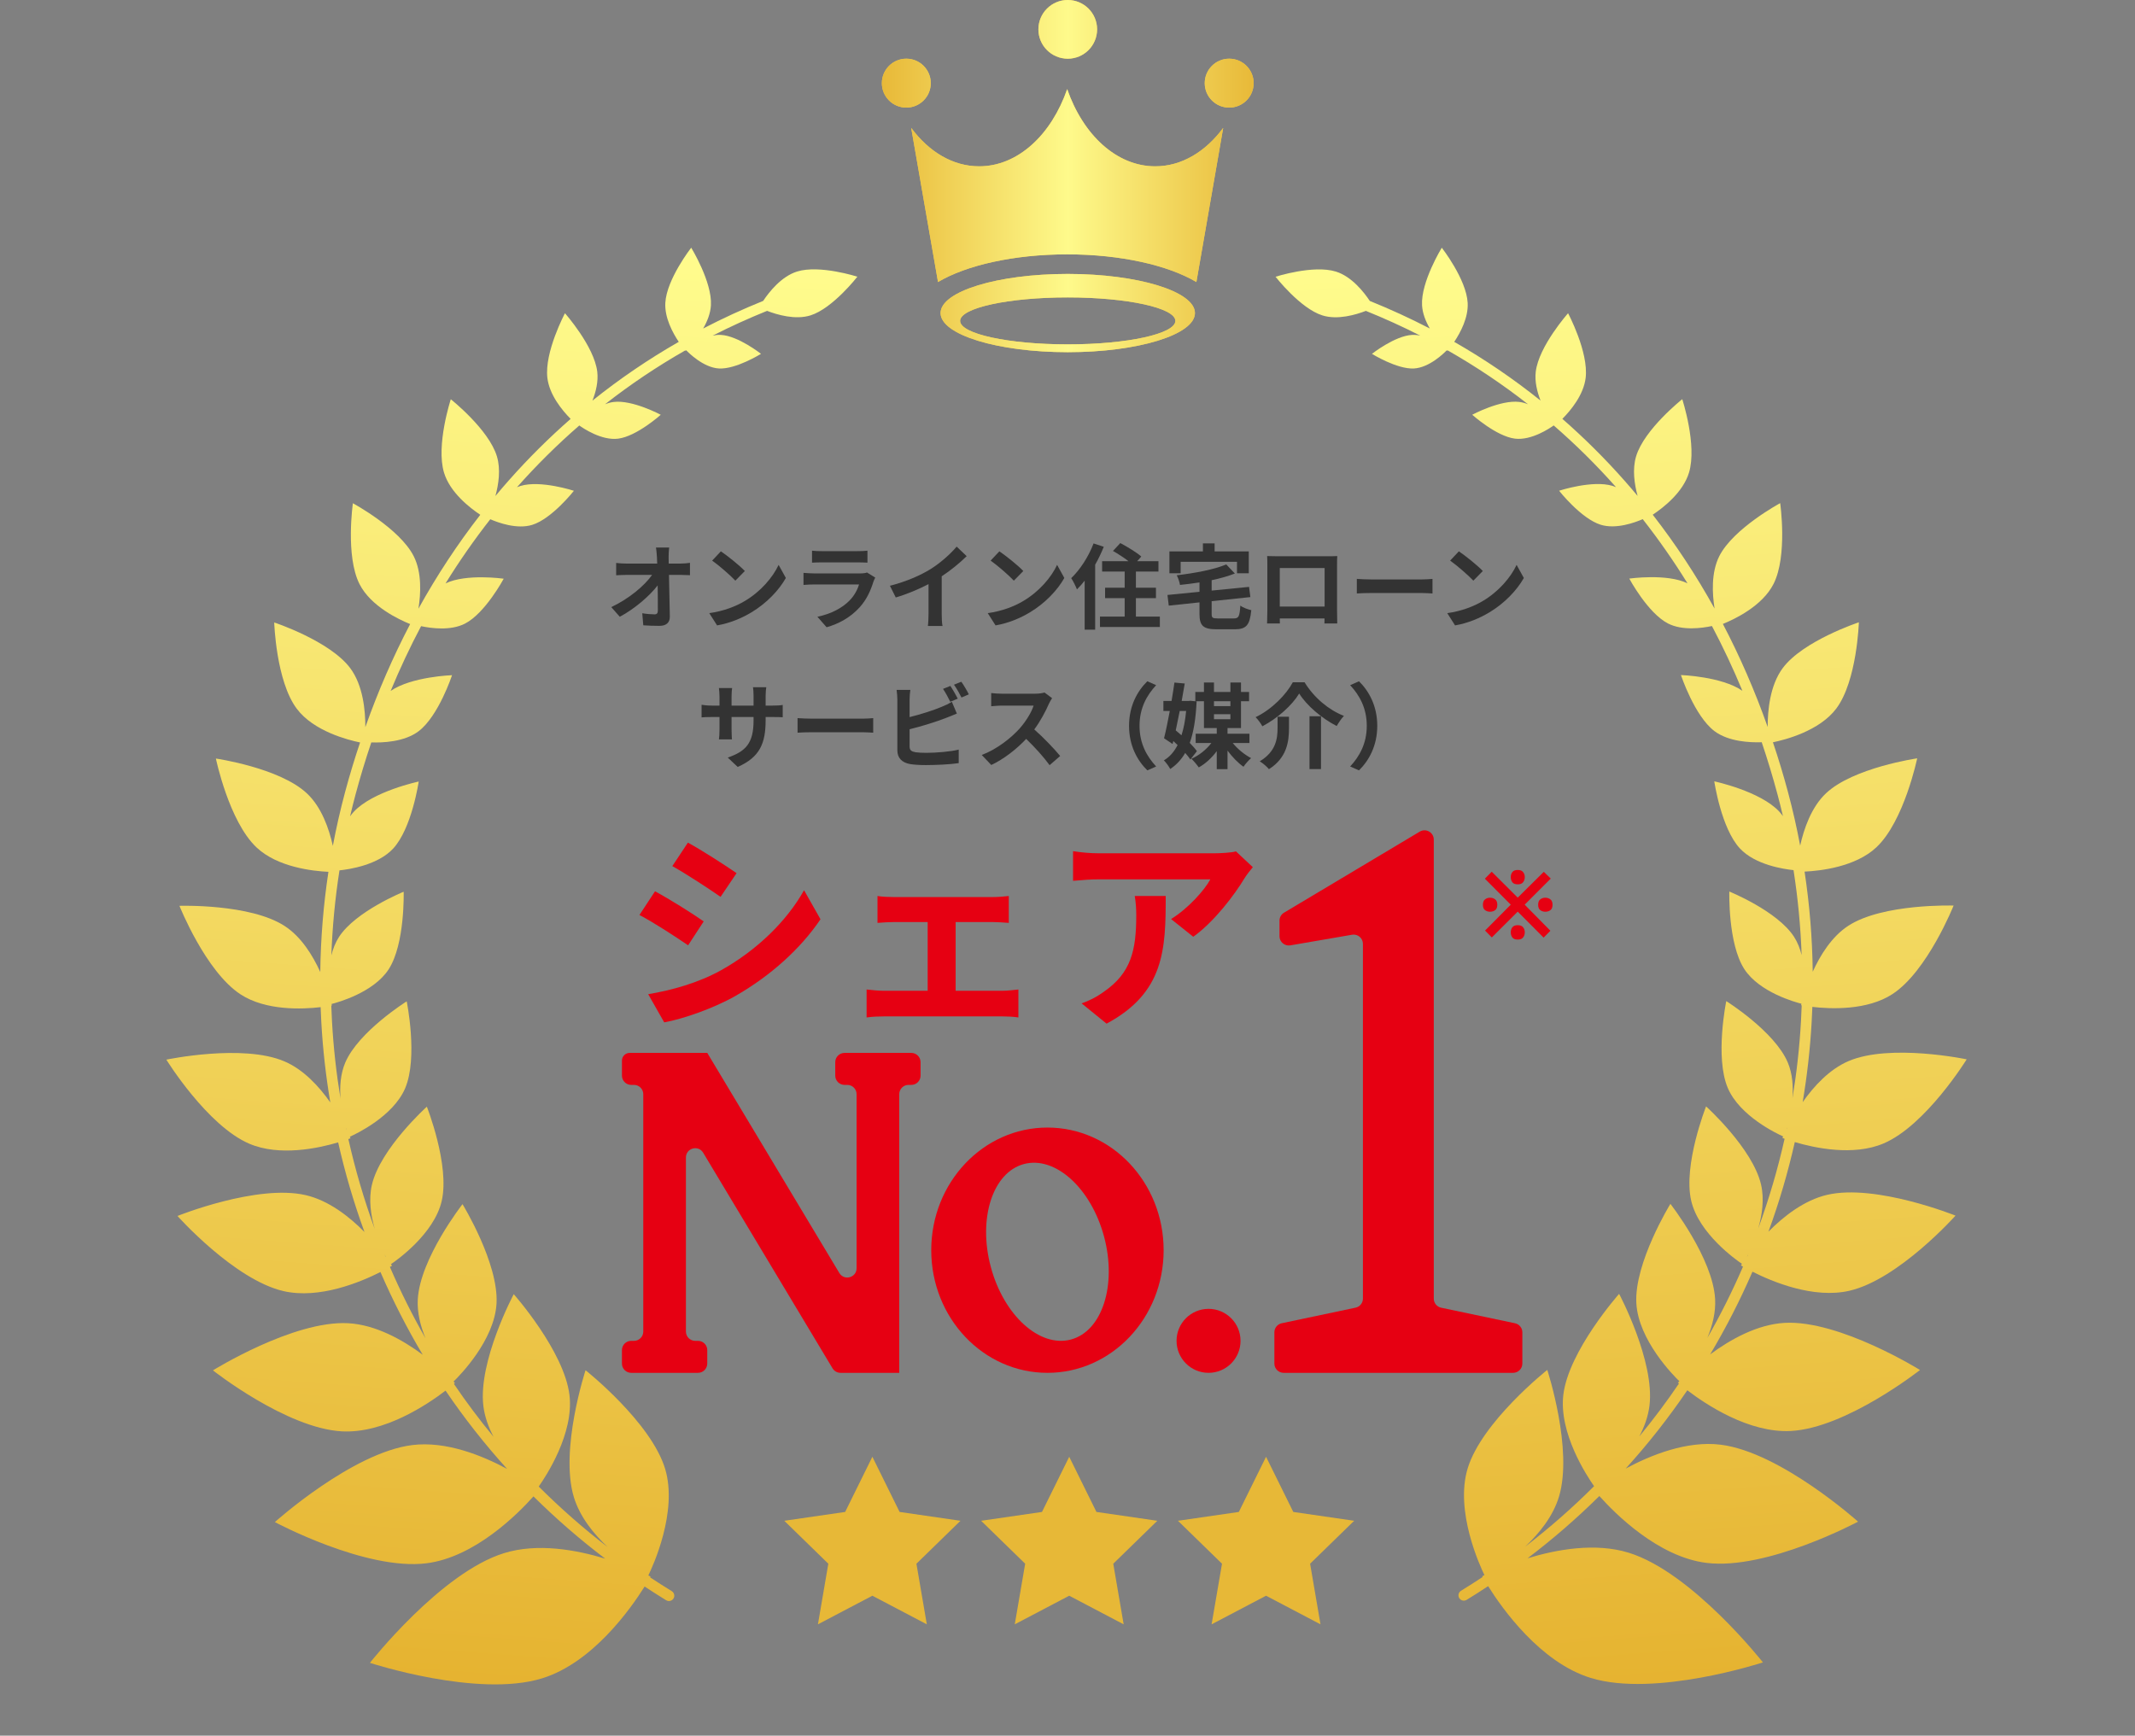 <svg width="230" height="187" viewBox="0 0 230 187" fill="none" xmlns="http://www.w3.org/2000/svg"><rect x="0" y="0" width="230" height="187" fill="#808080" stroke="none"/><path d="M72.089 58.99H70.669C70.709 59.25 70.739 59.57 70.769 60C70.779 60.22 70.789 60.46 70.799 60.72H67.489C67.149 60.72 66.669 60.69 66.379 60.65V61.98C66.729 61.96 67.159 61.94 67.519 61.94H70.249C69.449 63.08 67.799 64.49 65.849 65.41L66.769 66.45C68.349 65.61 69.969 64.22 70.849 63.07C70.869 64.1 70.869 65.1 70.869 65.77C70.869 66.06 70.769 66.19 70.519 66.19C70.179 66.19 69.639 66.15 69.189 66.07L69.299 67.37C69.869 67.41 70.429 67.43 71.039 67.43C71.799 67.43 72.169 67.06 72.159 66.42C72.139 65.07 72.099 63.4 72.069 61.94H73.359C73.629 61.94 74.009 61.96 74.329 61.97V60.64C74.089 60.68 73.619 60.72 73.289 60.72H72.039C72.039 60.46 72.029 60.22 72.029 60C72.029 59.69 72.049 59.3 72.089 58.99Z" fill="#333333"/><path d="M77.659 59.4L76.719 60.4C77.449 60.91 78.699 62 79.219 62.56L80.239 61.52C79.659 60.91 78.359 59.87 77.659 59.4ZM76.409 66.06L77.249 67.38C78.659 67.14 79.949 66.58 80.959 65.97C82.569 65 83.899 63.62 84.659 62.27L83.879 60.86C83.249 62.21 81.949 63.74 80.239 64.75C79.269 65.33 77.969 65.84 76.409 66.06Z" fill="#333333"/><path d="M87.479 59.33V60.62C87.769 60.6 88.199 60.59 88.519 60.59H92.349C92.709 60.59 93.179 60.6 93.449 60.62V59.33C93.169 59.37 92.679 59.38 92.369 59.38H88.519C88.179 59.38 87.759 59.37 87.479 59.33ZM94.289 62.23L93.399 61.68C93.259 61.74 92.989 61.78 92.669 61.78H87.719C87.409 61.78 86.979 61.75 86.559 61.72V63.02C86.979 62.98 87.479 62.97 87.719 62.97H92.549C92.369 63.53 92.059 64.15 91.519 64.7C90.759 65.48 89.559 66.14 88.059 66.45L89.049 67.58C90.329 67.22 91.609 66.54 92.619 65.42C93.369 64.59 93.799 63.62 94.099 62.65C94.139 62.54 94.219 62.36 94.289 62.23Z" fill="#333333"/><path d="M95.869 63.11L96.499 64.37C97.729 64.01 98.999 63.47 100.029 62.93V66.13C100.029 66.57 99.999 67.2 99.959 67.44H101.539C101.469 67.19 101.449 66.57 101.449 66.13V62.09C102.419 61.45 103.379 60.67 104.139 59.92L103.059 58.89C102.409 59.68 101.269 60.68 100.239 61.32C99.129 62 97.659 62.65 95.869 63.11Z" fill="#333333"/><path d="M107.659 59.4L106.719 60.4C107.449 60.91 108.699 62 109.219 62.56L110.239 61.52C109.659 60.91 108.359 59.87 107.659 59.4ZM106.409 66.06L107.249 67.38C108.659 67.14 109.949 66.58 110.959 65.97C112.569 65 113.899 63.62 114.659 62.27L113.879 60.86C113.249 62.21 111.949 63.74 110.239 64.75C109.269 65.33 107.969 65.84 106.409 66.06Z" fill="#333333"/><path d="M117.809 58.55C117.269 59.97 116.349 61.39 115.399 62.29C115.599 62.57 115.909 63.22 116.019 63.5C116.299 63.22 116.579 62.91 116.849 62.56V67.84H117.979V60.84C118.339 60.21 118.649 59.55 118.909 58.91L117.809 58.55ZM122.369 66.43V64.44H124.529V63.32H122.369V61.58H124.799V60.46H122.509L122.949 59.96C122.449 59.52 121.429 58.9 120.689 58.51L119.899 59.36C120.429 59.66 121.079 60.08 121.569 60.46H118.729V61.58H121.159V63.32H119.049V64.44H121.159V66.43H118.499V67.55H124.949V66.43H122.369Z" fill="#333333"/><path d="M127.189 60.53H133.259V61.76H134.529V59.41H130.849V58.54H129.589V59.41H125.979V61.76H127.189V60.53ZM131.209 66.63C130.619 66.63 130.529 66.57 130.529 66.12V64.77L134.699 64.33L134.559 63.23L130.529 63.63V62.51C131.439 62.32 132.299 62.08 133.029 61.79L132.099 60.81C130.819 61.36 128.719 61.75 126.769 61.98C126.909 62.25 127.079 62.72 127.119 63.02C127.799 62.95 128.509 62.86 129.219 62.75V63.76L125.769 64.1L125.909 65.25L129.219 64.9V66.14C129.219 67.42 129.619 67.8 131.079 67.8H133.009C134.269 67.8 134.639 67.35 134.799 65.74C134.439 65.66 133.889 65.46 133.619 65.25C133.539 66.42 133.449 66.63 132.909 66.63H131.209Z" fill="#333333"/><path d="M136.509 59.91C136.529 60.19 136.529 60.6 136.529 60.88V65.77C136.529 66.25 136.499 67.12 136.499 67.17H137.879C137.879 67.14 137.879 66.91 137.869 66.63H142.689C142.689 66.92 142.679 67.15 142.679 67.17H144.059C144.059 67.13 144.039 66.17 144.039 65.78V60.88C144.039 60.58 144.039 60.21 144.059 59.91C143.699 59.93 143.319 59.93 143.069 59.93H137.569C137.299 59.93 136.919 59.92 136.509 59.91ZM137.869 61.2H142.699V65.35H137.869V61.2Z" fill="#333333"/><path d="M146.169 62.37V63.94C146.539 63.91 147.209 63.89 147.779 63.89H153.149C153.569 63.89 154.079 63.93 154.319 63.94V62.37C154.059 62.39 153.619 62.43 153.149 62.43H147.779C147.259 62.43 146.529 62.4 146.169 62.37Z" fill="#333333"/><path d="M157.161 59.4L156.221 60.4C156.951 60.91 158.201 62 158.721 62.56L159.741 61.52C159.161 60.91 157.861 59.87 157.161 59.4ZM155.911 66.06L156.751 67.38C158.161 67.14 159.451 66.58 160.461 65.97C162.071 65 163.401 63.62 164.161 62.27L163.381 60.86C162.751 62.21 161.451 63.74 159.741 64.75C158.771 65.33 157.471 65.84 155.911 66.06Z" fill="#333333"/><path d="M82.48 77.58V77.25H83.22C83.75 77.25 84.1 77.26 84.32 77.28V75.95C84.05 76 83.75 76.02 83.22 76.02H82.48V74.97C82.48 74.57 82.52 74.24 82.55 74.04H81.12C81.15 74.24 81.18 74.57 81.18 74.97V76.02H78.81V75.03C78.81 74.64 78.84 74.32 78.87 74.13H77.45C77.48 74.43 77.51 74.74 77.51 75.03V76.02H76.66C76.16 76.02 75.75 75.96 75.58 75.93V77.29C75.8 77.27 76.16 77.25 76.66 77.25H77.51V78.61C77.51 79.06 77.48 79.46 77.45 79.66H78.85C78.84 79.46 78.81 79.05 78.81 78.61V77.25H81.18V77.63C81.18 80.09 80.33 80.95 78.4 81.62L79.47 82.63C81.88 81.57 82.48 80.06 82.48 77.58Z" fill="#333333"/><path d="M85.92 77.37V78.94C86.29 78.91 86.96 78.89 87.53 78.89H92.9C93.32 78.89 93.83 78.93 94.07 78.94V77.37C93.81 77.39 93.37 77.43 92.9 77.43H87.53C87.01 77.43 86.28 77.4 85.92 77.37Z" fill="#333333"/><path d="M102.38 73.9L101.59 74.22C101.86 74.61 102.17 75.2 102.37 75.61L103.18 75.27C102.99 74.9 102.63 74.27 102.38 73.9ZM103.56 73.45L102.77 73.77C103.05 74.15 103.37 74.73 103.58 75.15L104.37 74.81C104.2 74.46 103.83 73.82 103.56 73.45ZM98.07 74.33H96.59C96.64 74.63 96.67 75.15 96.67 75.37V80.82C96.67 81.68 97.17 82.16 98.04 82.32C98.47 82.39 99.07 82.43 99.72 82.43C100.82 82.43 102.34 82.36 103.28 82.22V80.76C102.46 80.98 100.84 81.11 99.8 81.11C99.35 81.11 98.94 81.09 98.64 81.05C98.19 80.96 97.99 80.85 97.99 80.42V78.57C99.29 78.25 100.9 77.75 101.91 77.35C102.24 77.23 102.69 77.04 103.08 76.88L102.54 75.61C102.15 75.85 101.81 76.01 101.45 76.15C100.56 76.53 99.17 76.97 97.99 77.26V75.37C97.99 75.09 98.02 74.63 98.07 74.33Z" fill="#333333"/><path d="M113.34 75.22L112.52 74.61C112.32 74.68 111.92 74.74 111.49 74.74H107.96C107.66 74.74 107.05 74.71 106.78 74.67V76.09C106.99 76.08 107.54 76.02 107.96 76.02H111.35C111.13 76.73 110.52 77.72 109.86 78.47C108.92 79.52 107.37 80.74 105.76 81.34L106.79 82.42C108.16 81.77 109.49 80.73 110.55 79.61C111.49 80.52 112.42 81.54 113.07 82.44L114.21 81.45C113.62 80.73 112.41 79.45 111.42 78.59C112.09 77.69 112.65 76.62 112.99 75.84C113.08 75.64 113.26 75.33 113.34 75.22Z" fill="#333333"/><path d="M121.63 78.2C121.63 80.34 122.52 81.94 123.6 83L124.55 82.58C123.55 81.5 122.76 80.12 122.76 78.2C122.76 76.28 123.55 74.9 124.55 73.82L123.6 73.4C122.52 74.46 121.63 76.06 121.63 78.2Z" fill="#333333"/><path d="M127.78 76.6C127.69 77.59 127.52 78.47 127.28 79.22C127.07 79.04 126.86 78.86 126.66 78.69C126.8 78.03 126.95 77.32 127.09 76.6H127.78ZM128.94 80.93C128.76 80.67 128.48 80.36 128.17 80.04C128.59 78.88 128.82 77.42 128.91 75.57L128.23 75.5L128.04 75.52H127.3C127.42 74.87 127.53 74.23 127.63 73.64L126.52 73.54C126.43 74.15 126.33 74.83 126.21 75.52H125.33V76.6H126.02C125.81 77.7 125.6 78.76 125.4 79.54L126.32 80.16L126.4 79.84C126.55 79.98 126.71 80.12 126.86 80.27C126.48 81.01 125.99 81.57 125.38 81.92C125.61 82.14 125.91 82.56 126.07 82.85C126.73 82.41 127.26 81.84 127.68 81.12C127.9 81.37 128.1 81.62 128.24 81.83L128.94 80.93ZM130.78 76.95H132.55V77.49H130.78V76.95ZM132.55 75.55V76.08H130.78V75.55H132.55ZM134.6 80.05V79.05H132.24V78.44H133.69V75.55H134.56V74.55H133.69V73.53H132.55V74.55H130.78V73.53H129.7V74.55H128.77V75.55H129.7V78.44H131.08V79.05H128.81V80.05H130.5C129.96 80.76 129.16 81.4 128.35 81.75C128.59 81.98 128.96 82.41 129.14 82.68C129.86 82.29 130.54 81.65 131.08 80.93V82.87H132.24V80.87C132.75 81.56 133.37 82.2 133.96 82.61C134.15 82.32 134.52 81.9 134.78 81.68C134.09 81.32 133.32 80.7 132.8 80.05H134.6Z" fill="#333333"/><path d="M139.96 74.72C140.77 76.02 142.41 77.41 144 78.22C144.22 77.85 144.48 77.44 144.78 77.13C143.16 76.5 141.57 75.19 140.54 73.51H139.27C138.57 74.82 137.02 76.43 135.26 77.27C135.52 77.51 135.84 77.96 135.99 78.25C137.66 77.37 139.19 75.99 139.96 74.72ZM141.07 77.17V82.86H142.31V77.17H141.07ZM137.63 77.22V78.43C137.63 79.57 137.46 80.98 135.71 82.02C136.02 82.21 136.5 82.61 136.7 82.87C138.65 81.64 138.86 79.87 138.86 78.46V77.22H137.63Z" fill="#333333"/><path d="M148.37 78.2C148.37 76.06 147.48 74.46 146.4 73.4L145.45 73.82C146.45 74.9 147.24 76.28 147.24 78.2C147.24 80.12 146.45 81.5 145.45 82.58L146.4 83C147.48 81.94 148.37 80.34 148.37 78.2Z" fill="#333333"/><path d="M74.107 90.784L72.428 93.314C73.946 94.165 76.338 95.729 77.626 96.626L79.351 94.073C78.155 93.245 75.625 91.612 74.107 90.784ZM69.829 107.114L71.554 110.15C73.601 109.782 76.89 108.632 79.236 107.298C83.008 105.136 86.251 102.215 88.39 99.041L86.619 95.913C84.779 99.202 81.582 102.353 77.672 104.538C75.165 105.918 72.405 106.677 69.829 107.114ZM70.565 96.028L68.886 98.581C70.427 99.386 72.819 100.95 74.13 101.847L75.809 99.271C74.636 98.443 72.106 96.856 70.565 96.028Z" fill="#E60012"/><path d="M94.531 96.534V99.432C95.037 99.386 95.865 99.34 96.348 99.34H99.936V106.746H95.244C94.669 106.746 93.956 106.677 93.358 106.608V109.621C93.979 109.529 94.692 109.506 95.244 109.506H107.963C108.354 109.506 109.205 109.529 109.711 109.621V106.608C109.228 106.654 108.584 106.746 107.963 106.746H102.949V99.34H106.882C107.411 99.34 108.101 99.386 108.676 99.432V96.534C108.124 96.603 107.434 96.649 106.882 96.649H96.348C95.842 96.649 95.037 96.626 94.531 96.534Z" fill="#E60012"/><path d="M134.965 93.429L133.148 91.727C132.711 91.865 131.446 91.934 130.802 91.934H118.405C117.439 91.934 116.473 91.842 115.599 91.704V94.901C116.68 94.809 117.439 94.74 118.405 94.74H130.388C129.79 95.867 127.996 97.891 126.156 99.018L128.548 100.927C130.802 99.317 132.987 96.419 134.068 94.625C134.275 94.28 134.712 93.728 134.965 93.429ZM125.581 96.534H122.246C122.361 97.27 122.407 97.891 122.407 98.604C122.407 102.376 121.855 104.814 118.934 106.838C118.083 107.459 117.255 107.85 116.519 108.103L119.21 110.288C125.466 106.93 125.581 102.238 125.581 96.534Z" fill="#E60012"/><path d="M163.502 95.279C163.229 95.279 163.035 95.203 162.922 95.049C162.809 94.896 162.752 94.713 162.752 94.499C162.752 94.286 162.809 94.106 162.922 93.96C163.035 93.806 163.229 93.73 163.502 93.73C163.775 93.73 163.969 93.806 164.082 93.96C164.202 94.106 164.262 94.286 164.262 94.499C164.262 94.713 164.202 94.896 164.082 95.049C163.969 95.203 163.775 95.279 163.502 95.279ZM160.712 100.999L159.982 100.259L162.752 97.469L159.962 94.669L160.702 93.919L163.502 96.71L166.312 93.93L167.062 94.659L164.252 97.469L167.022 100.279L166.292 101.019L163.502 98.219L160.712 100.999ZM160.522 98.23C160.315 98.23 160.135 98.173 159.982 98.059C159.829 97.946 159.752 97.753 159.752 97.48C159.752 97.206 159.829 97.013 159.982 96.9C160.135 96.779 160.315 96.719 160.522 96.719C160.735 96.719 160.919 96.779 161.072 96.9C161.225 97.013 161.302 97.206 161.302 97.48C161.302 97.753 161.225 97.946 161.072 98.059C160.919 98.173 160.735 98.23 160.522 98.23ZM166.472 98.23C166.265 98.23 166.085 98.173 165.932 98.059C165.779 97.946 165.702 97.753 165.702 97.48C165.702 97.206 165.779 97.013 165.932 96.9C166.085 96.779 166.265 96.719 166.472 96.719C166.685 96.719 166.869 96.779 167.022 96.9C167.175 97.013 167.252 97.206 167.252 97.48C167.252 97.753 167.175 97.946 167.022 98.059C166.869 98.173 166.685 98.23 166.472 98.23ZM163.502 101.229C163.229 101.229 163.035 101.153 162.922 100.999C162.809 100.846 162.752 100.663 162.752 100.449C162.752 100.236 162.809 100.056 162.922 99.909C163.035 99.756 163.229 99.68 163.502 99.68C163.775 99.68 163.969 99.756 164.082 99.909C164.202 100.056 164.262 100.236 164.262 100.449C164.262 100.663 164.202 100.846 164.082 100.999C163.969 101.153 163.775 101.229 163.502 101.229Z" fill="#E60012"/><path fill-rule="evenodd" clip-rule="evenodd" d="M69.299 113.439C69.299 113.439 69.299 113.439 69.299 113.439H76.192C76.192 113.439 76.192 113.439 76.192 113.439V113.439C76.192 113.439 76.192 113.439 76.193 113.439V113.439C76.193 113.439 76.193 113.439 76.193 113.439V113.439C76.193 113.439 76.193 113.439 76.193 113.439L90.42 137.152C90.942 138.022 92.278 137.652 92.278 136.638V117.886C92.278 117.334 91.83 116.886 91.278 116.886H90.98C90.428 116.886 89.98 116.438 89.98 115.886V114.439C89.98 113.887 90.428 113.439 90.98 113.439H98.172C98.724 113.439 99.172 113.887 99.172 114.439V115.886C99.172 116.438 98.724 116.886 98.172 116.886H97.874C97.322 116.886 96.874 117.334 96.874 117.886V147.908C96.874 147.908 96.874 147.908 96.874 147.908L96.874 147.908C96.874 147.908 96.874 147.909 96.874 147.909V147.909H92.278L90.546 147.909C90.195 147.909 89.87 147.724 89.689 147.423L75.752 124.195C75.23 123.325 73.894 123.695 73.894 124.709V143.462C73.894 144.014 74.342 144.462 74.894 144.462H75.192C75.744 144.462 76.192 144.909 76.192 145.462V146.909C76.192 147.461 75.744 147.909 75.192 147.909H68C67.448 147.909 67 147.461 67 146.909V145.462C67 144.909 67.448 144.462 68 144.462H68.299C68.851 144.462 69.299 144.014 69.299 143.462V117.886C69.299 117.334 68.851 116.886 68.299 116.886H68.001C67.448 116.886 67.001 116.438 67.001 115.886V114.27C67.001 113.811 67.373 113.439 67.831 113.439H69.299C69.299 113.439 69.299 113.439 69.299 113.439V113.439Z" fill="#E60012"/><path fill-rule="evenodd" clip-rule="evenodd" d="M137.838 99.189C137.838 98.837 138.023 98.511 138.326 98.331L152.946 89.6C153.613 89.203 154.459 89.683 154.459 90.459V99.192C154.459 99.192 154.459 99.192 154.459 99.192V99.192C154.459 99.192 154.459 99.192 154.459 99.192V139.914C154.459 140.387 154.79 140.795 155.253 140.892L163.206 142.567C163.669 142.664 164 143.072 164 143.545L164 146.909C164 147.461 163.552 147.909 163 147.909H138.286C137.734 147.909 137.286 147.461 137.286 146.909L137.286 143.545C137.286 143.072 137.617 142.664 138.079 142.566L146.033 140.887C146.495 140.789 146.826 140.381 146.826 139.908V101.693C146.826 101.073 146.267 100.602 145.656 100.708L139.008 101.853C138.397 101.958 137.838 101.487 137.838 100.867V99.189Z" fill="#E60012"/><path d="M133.641 144.462C133.641 146.365 132.098 147.909 130.195 147.909C128.291 147.909 126.748 146.365 126.748 144.462C126.748 142.558 128.291 141.015 130.195 141.015C132.098 141.015 133.641 142.558 133.641 144.462Z" fill="#E60012"/><path fill-rule="evenodd" clip-rule="evenodd" d="M112.839 147.909C119.752 147.909 125.357 141.993 125.357 134.695C125.357 127.398 119.752 121.482 112.839 121.482C105.925 121.482 100.321 127.398 100.321 134.695C100.321 141.993 105.925 147.909 112.839 147.909ZM115.371 144.319C118.741 143.416 120.338 138.453 118.939 133.232C117.54 128.012 113.675 124.512 110.306 125.414C106.937 126.317 105.339 131.281 106.738 136.501C108.137 141.722 112.002 145.222 115.371 144.319Z" fill="#E60012"/><path d="M93.979 156.953L96.912 162.896L103.47 163.848L98.725 168.474L99.845 175.005L93.979 171.922L88.114 175.005L89.234 168.474L84.489 163.848L91.047 162.896L93.979 156.953Z" fill="#E7B837"/><path d="M115.185 156.953L118.118 162.896L124.675 163.848L119.93 168.474L121.05 175.005L115.185 171.922L109.319 175.005L110.44 168.474L105.694 163.848L112.252 162.896L115.185 156.953Z" fill="#E7B837"/><path d="M136.39 156.953L139.323 162.896L145.881 163.848L141.135 168.474L142.255 175.005L136.39 171.922L130.524 175.005L131.645 168.474L126.899 163.848L133.457 162.896L136.39 156.953Z" fill="#E7B837"/><path d="M72.364 171.428C71.578 170.946 70.803 170.449 70.036 169.945C70.067 169.889 70.082 169.859 70.082 169.859C70.082 169.859 69.999 169.817 69.843 169.739C70.304 168.797 73.046 162.877 71.655 158.257C70.139 153.221 63.08 147.628 63.08 147.628C63.08 147.628 60.28 156.182 61.816 161.283C62.453 163.403 63.937 165.243 65.453 166.671C62.828 164.651 60.354 162.476 58.037 160.159C58.833 159.029 61.842 154.444 61.35 150.316C60.784 145.564 55.345 139.434 55.345 139.434C55.345 139.434 51.497 146.654 52.071 151.467C52.211 152.633 52.622 153.761 53.167 154.799C51.656 152.97 50.233 151.07 48.9 149.103C48.967 149.045 49.008 149.01 49.008 149.01C49.008 149.01 48.955 148.951 48.857 148.85C49.478 148.248 53.27 144.425 53.49 140.437C53.729 136.092 49.825 129.736 49.825 129.736C49.825 129.736 45.249 135.591 45.007 139.994C44.927 141.431 45.303 142.883 45.842 144.187C44.429 141.713 43.147 139.151 42.005 136.502C42.148 136.419 42.229 136.368 42.229 136.368C42.229 136.368 42.192 136.309 42.117 136.201C42.769 135.761 46.761 132.937 47.583 129.401C48.479 125.546 45.984 119.233 45.984 119.233C45.984 119.233 40.971 123.752 40.063 127.657C39.696 129.233 39.947 130.94 40.374 132.414C39.214 129.243 38.265 126.008 37.529 122.724C37.678 122.67 37.761 122.636 37.761 122.636C37.761 122.636 37.735 122.576 37.688 122.469C38.339 122.179 42.356 120.284 43.648 117.246C45.054 113.935 43.813 107.884 43.813 107.884C43.813 107.884 38.617 111.137 37.191 114.49C36.675 115.707 36.587 117.096 36.684 118.373C36.231 115.626 35.922 112.849 35.766 110.052C35.734 109.483 35.71 108.913 35.69 108.343C35.732 108.335 35.755 108.331 35.755 108.331C35.755 108.331 35.743 108.274 35.717 108.169C36.346 108.012 40.236 106.952 41.868 104.436C43.646 101.694 43.486 96.076 43.486 96.076C43.486 96.076 38.326 98.165 36.523 100.942C36.132 101.546 35.87 102.228 35.696 102.928C35.807 99.859 36.098 96.804 36.571 93.772C37.658 93.66 40.704 93.197 42.347 91.433C44.369 89.259 45.107 84.201 45.107 84.201C45.107 84.201 40.163 85.252 38.115 87.455C37.97 87.612 37.837 87.778 37.712 87.952C37.892 87.184 38.082 86.419 38.286 85.657C38.803 83.728 39.374 81.838 39.999 79.987C41.219 80.03 43.56 79.941 45.094 78.784C47.244 77.157 48.699 72.744 48.699 72.744C48.699 72.744 44.312 72.895 42.082 74.443C43.078 72.04 44.172 69.713 45.362 67.462C46.451 67.694 48.546 67.98 50.09 67.189C52.27 66.073 54.264 62.349 54.264 62.349C54.264 62.349 50.222 61.775 47.997 62.856C49.484 60.452 51.091 58.146 52.818 55.943C53.65 56.306 55.684 57.054 57.33 56.55C59.456 55.896 61.825 52.877 61.825 52.877C61.825 52.877 58.22 51.696 56.069 52.357C55.941 52.396 55.816 52.443 55.692 52.495C57.802 50.113 60.043 47.896 62.407 45.842C62.823 46.141 64.803 47.484 66.585 47.263C68.588 47.015 71.182 44.688 71.182 44.688C71.182 44.688 68.142 43.057 66.112 43.307C65.79 43.346 65.475 43.438 65.172 43.56C67.903 41.418 70.787 39.483 73.815 37.757C73.839 37.785 73.854 37.801 73.854 37.801C73.854 37.801 73.878 37.778 73.921 37.735C74.174 38 75.781 39.613 77.463 39.7C79.295 39.796 81.981 38.123 81.981 38.123C81.981 38.123 79.518 36.18 77.661 36.082C77.364 36.066 77.066 36.098 76.776 36.16C78.677 35.191 80.632 34.302 82.636 33.492C83.733 33.916 85.691 34.488 87.312 33.98C89.708 33.232 92.363 29.811 92.363 29.811C92.363 29.811 88.29 28.498 85.864 29.256C84.172 29.785 82.856 31.456 82.215 32.419C79.998 33.316 77.842 34.306 75.75 35.394C76.187 34.637 76.539 33.768 76.587 32.885C76.726 30.368 74.463 26.687 74.463 26.687C74.463 26.687 71.814 30.077 71.674 32.628C71.587 34.217 72.454 35.836 73.121 36.831C69.852 38.702 66.75 40.814 63.823 43.163C64.2 42.202 64.467 41.102 64.342 40.051C64.014 37.3 60.862 33.749 60.862 33.749C60.862 33.749 58.634 37.929 58.968 40.716C59.186 42.543 60.556 44.205 61.474 45.131C59.133 47.18 56.91 49.387 54.816 51.754C54.325 52.308 53.843 52.87 53.37 53.439C53.722 52.153 53.951 50.56 53.532 49.169C52.654 46.254 48.564 43.015 48.564 43.015C48.564 43.015 46.943 47.968 47.833 50.922C48.48 53.067 50.618 54.719 51.741 55.463C49.278 58.632 47.055 62.008 45.078 65.582C45.332 64 45.463 61.699 44.571 59.929C43.066 56.942 38.016 54.22 38.016 54.22C38.016 54.22 37.2 59.893 38.726 62.92C39.942 65.335 42.999 66.759 44.185 67.237C42.341 70.759 40.732 74.464 39.357 78.344C39.364 76.578 39.12 73.845 37.73 71.986C35.53 69.04 29.541 67.064 29.541 67.064C29.541 67.064 29.734 73.365 31.964 76.349C33.782 78.782 37.486 79.726 38.792 79.993C38.2 81.739 37.661 83.528 37.172 85.353C36.66 87.265 36.222 89.193 35.857 91.132C35.45 89.293 34.646 86.965 33.067 85.482C30.123 82.716 23.257 81.726 23.257 81.726C23.257 81.726 24.663 88.508 27.645 91.31C29.902 93.432 33.679 93.851 35.381 93.93C34.841 97.501 34.546 101.103 34.502 104.721C33.694 102.944 32.459 100.937 30.68 99.776C26.964 97.345 19.332 97.593 19.332 97.593C19.332 97.593 22.145 104.668 25.911 107.13C28.639 108.912 32.577 108.74 34.541 108.51C34.56 109.046 34.583 109.581 34.614 110.116C34.776 113.027 35.102 115.916 35.582 118.774C34.378 117.059 32.705 115.232 30.635 114.35C26.145 112.432 17.921 114.166 17.921 114.166C17.921 114.166 22.314 121.285 26.863 123.226C30.13 124.62 34.324 123.707 36.428 123.079C37.166 126.35 38.11 129.574 39.264 132.733C37.619 131.067 35.408 129.337 32.935 128.764C27.704 127.552 19.12 131.008 19.12 131.008C19.12 131.008 25.234 137.873 30.532 139.101C34.407 139.999 38.867 138.121 40.985 137.047C42.321 140.132 43.843 143.106 45.541 145.96C43.392 144.368 40.478 142.719 37.491 142.562C31.592 142.254 22.941 147.644 22.941 147.644C22.941 147.644 30.872 153.902 36.849 154.214C41.371 154.45 46.008 151.349 47.999 149.825C50.013 152.791 52.226 155.609 54.632 158.261C51.929 156.806 48.044 155.24 44.415 155.691C37.962 156.49 29.611 163.987 29.611 163.987C29.611 163.987 39.395 169.239 45.932 168.429C51.149 167.781 55.803 163.088 57.469 161.22C59.883 163.611 62.461 165.854 65.199 167.93C62.056 166.97 57.904 166.225 54.322 167.328C47.479 169.434 39.852 179.155 39.852 179.155C39.852 179.155 51.456 182.96 58.387 180.827C63.823 179.155 67.926 173.356 69.444 170.931C70.207 171.435 70.979 171.929 71.764 172.411C71.812 172.44 71.863 172.462 71.915 172.475C72.156 172.54 72.418 172.441 72.556 172.216C72.72 171.951 72.635 171.595 72.364 171.428ZM37.321 121.7C37.311 121.68 37.301 121.659 37.29 121.638C37.281 121.592 37.272 121.546 37.262 121.499C37.283 121.569 37.303 121.636 37.321 121.7ZM41.432 135.147C41.482 135.25 41.531 135.347 41.576 135.439C41.558 135.417 41.542 135.394 41.523 135.369C41.494 135.295 41.462 135.221 41.432 135.147Z" fill="url(#paint0_linear)"/><path d="M157.393 171.389C158.181 170.907 158.956 170.41 159.723 169.905C159.692 169.849 159.676 169.82 159.676 169.82C159.676 169.82 159.76 169.777 159.916 169.7C159.455 168.758 156.713 162.84 158.105 158.221C159.622 153.187 166.686 147.594 166.686 147.594C166.686 147.594 169.485 156.145 167.948 161.244C167.31 163.364 165.825 165.204 164.308 166.632C166.934 164.612 169.41 162.436 171.728 160.12C170.932 158.991 167.923 154.407 168.415 150.28C168.983 145.53 174.425 139.4 174.425 139.4C174.425 139.4 178.273 146.617 177.698 151.429C177.558 152.596 177.146 153.723 176.601 154.761C178.112 152.932 179.537 151.032 180.87 149.065C180.803 149.007 180.762 148.972 180.762 148.972C180.762 148.972 180.816 148.914 180.914 148.812C180.292 148.211 176.5 144.39 176.28 140.403C176.043 136.059 179.949 129.704 179.949 129.704C179.949 129.704 184.526 135.557 184.767 139.958C184.846 141.395 184.47 142.847 183.93 144.15C185.344 141.677 186.627 139.115 187.77 136.467C187.627 136.384 187.546 136.333 187.546 136.333C187.546 136.333 187.584 136.274 187.658 136.166C187.006 135.726 183.014 132.904 182.191 129.369C181.296 125.516 183.793 119.203 183.793 119.203C183.793 119.203 188.807 123.72 189.715 127.624C190.081 129.199 189.83 130.906 189.402 132.379C190.564 129.21 191.514 125.975 192.251 122.692C192.101 122.638 192.019 122.604 192.019 122.604C192.019 122.604 192.044 122.544 192.091 122.437C191.44 122.147 187.422 120.254 186.131 117.217C184.724 113.907 185.967 107.858 185.967 107.858C185.967 107.858 191.164 111.109 192.59 114.461C193.106 115.677 193.194 117.065 193.096 118.342C193.55 115.596 193.86 112.82 194.017 110.023C194.049 109.454 194.073 108.885 194.093 108.315C194.051 108.307 194.028 108.303 194.028 108.303C194.028 108.303 194.04 108.246 194.066 108.141C193.437 107.985 189.545 106.925 187.913 104.41C186.136 101.669 186.297 96.053 186.297 96.053C186.297 96.053 191.457 98.141 193.26 100.917C193.652 101.52 193.914 102.202 194.088 102.901C193.978 99.833 193.687 96.779 193.214 93.748C192.127 93.637 189.08 93.175 187.437 91.411C185.415 89.238 184.677 84.181 184.677 84.181C184.677 84.181 189.623 85.232 191.671 87.434C191.816 87.59 191.949 87.756 192.073 87.93C191.894 87.163 191.704 86.397 191.5 85.636C190.984 83.708 190.412 81.819 189.787 79.968C188.567 80.011 186.225 79.923 184.691 78.766C182.54 77.14 181.086 72.729 181.086 72.729C181.086 72.729 185.474 72.879 187.705 74.426C186.709 72.024 185.615 69.698 184.425 67.448C183.335 67.68 181.24 67.966 179.695 67.175C177.514 66.06 175.521 62.337 175.521 62.337C175.521 62.337 179.564 61.763 181.79 62.844C180.302 60.44 178.695 58.136 176.969 55.934C176.136 56.297 174.101 57.045 172.455 56.541C170.328 55.888 167.959 52.871 167.959 52.871C167.959 52.871 171.565 51.689 173.718 52.349C173.845 52.388 173.971 52.435 174.094 52.487C171.984 50.106 169.742 47.891 167.377 45.837C166.962 46.136 164.981 47.479 163.199 47.258C161.195 47.011 158.6 44.685 158.6 44.685C158.6 44.685 161.642 43.054 163.672 43.304C163.994 43.343 164.31 43.434 164.612 43.556C161.881 41.416 158.997 39.482 155.968 37.757C155.944 37.785 155.928 37.801 155.928 37.801C155.928 37.801 155.904 37.778 155.861 37.735C155.609 38 154 39.612 152.318 39.7C150.485 39.796 147.798 38.124 147.798 38.124C147.798 38.124 150.262 36.181 152.12 36.083C152.417 36.067 152.715 36.099 153.006 36.161C151.104 35.192 149.148 34.304 147.144 33.494C146.046 33.918 144.087 34.491 142.466 33.984C140.07 33.236 137.414 29.816 137.414 29.816C137.414 29.816 141.489 28.503 143.916 29.261C145.608 29.789 146.924 31.459 147.565 32.422C149.783 33.318 151.94 34.308 154.032 35.395C153.595 34.638 153.243 33.769 153.195 32.886C153.057 30.37 155.321 26.69 155.321 26.69C155.321 26.69 157.971 30.079 158.11 32.629C158.197 34.217 157.329 35.836 156.662 36.831C159.932 38.701 163.034 40.812 165.962 43.159C165.585 42.199 165.318 41.099 165.444 40.049C165.771 37.298 168.926 33.748 168.926 33.748C168.926 33.748 171.154 37.926 170.82 40.712C170.601 42.538 169.23 44.2 168.311 45.127C170.653 47.174 172.877 49.381 174.97 51.746C175.462 52.3 175.943 52.861 176.417 53.431C176.065 52.145 175.836 50.552 176.255 49.162C177.134 46.247 181.227 43.008 181.227 43.008C181.227 43.008 182.847 47.96 181.956 50.913C181.309 53.057 179.17 54.71 178.046 55.454C180.509 58.621 182.732 61.995 184.709 65.569C184.456 63.987 184.325 61.686 185.218 59.917C186.724 56.93 191.776 54.208 191.776 54.208C191.776 54.208 192.592 59.88 191.064 62.906C189.847 65.321 186.789 66.745 185.602 67.222C187.446 70.743 189.056 74.447 190.43 78.326C190.423 76.56 190.669 73.827 192.059 71.969C194.26 69.023 200.252 67.047 200.252 67.047C200.252 67.047 200.058 73.346 197.827 76.33C196.007 78.762 192.302 79.707 190.995 79.973C191.587 81.719 192.126 83.508 192.615 85.332C193.127 87.243 193.564 89.171 193.929 91.109C194.337 89.271 195.141 86.943 196.721 85.46C199.667 82.694 206.535 81.704 206.535 81.704C206.535 81.704 205.127 88.484 202.143 91.286C199.886 93.407 196.107 93.827 194.404 93.906C194.944 97.475 195.239 101.077 195.282 104.694C196.091 102.917 197.326 100.91 199.106 99.749C202.824 97.319 210.458 97.565 210.458 97.565C210.458 97.565 207.643 104.639 203.876 107.1C201.147 108.883 197.207 108.712 195.242 108.482C195.223 109.018 195.2 109.553 195.168 110.088C195.006 112.998 194.679 115.886 194.199 118.743C195.404 117.028 197.078 115.201 199.148 114.319C203.64 112.401 211.867 114.133 211.867 114.133C211.867 114.133 207.471 121.251 202.92 123.192C199.652 124.586 195.457 123.674 193.351 123.047C192.613 126.317 191.668 129.54 190.513 132.698C192.159 131.032 194.371 129.303 196.845 128.729C202.078 127.517 210.665 130.971 210.665 130.971C210.665 130.971 204.547 137.834 199.247 139.063C195.371 139.962 190.909 138.085 188.791 137.011C187.454 140.096 185.93 143.07 184.231 145.923C186.381 144.331 189.297 142.682 192.285 142.524C198.186 142.215 206.839 147.602 206.839 147.602C206.839 147.602 198.904 153.859 192.925 154.173C188.401 154.41 183.763 151.31 181.772 149.787C179.756 152.753 177.542 155.57 175.135 158.222C177.839 156.767 181.725 155.201 185.356 155.65C191.811 156.448 200.164 163.942 200.164 163.942C200.164 163.942 190.375 169.194 183.836 168.385C178.617 167.739 173.962 163.048 172.296 161.18C169.88 163.571 167.302 165.814 164.562 167.89C167.706 166.93 171.86 166.184 175.443 167.286C182.288 169.39 189.916 179.107 189.916 179.107C189.916 179.107 178.308 182.913 171.374 180.782C165.936 179.111 161.833 173.315 160.315 170.891C159.551 171.395 158.779 171.889 157.994 172.371C157.946 172.4 157.894 172.422 157.842 172.435C157.602 172.5 157.339 172.401 157.202 172.176C157.038 171.911 157.123 171.555 157.393 171.389ZM192.458 121.669C192.469 121.648 192.479 121.627 192.489 121.607C192.499 121.56 192.508 121.514 192.517 121.468C192.496 121.537 192.477 121.604 192.458 121.669ZM188.343 135.113C188.294 135.216 188.244 135.313 188.2 135.404C188.217 135.382 188.233 135.359 188.252 135.334C188.282 135.261 188.314 135.186 188.343 135.113Z" fill="url(#paint1_linear)"/><path fill-rule="evenodd" clip-rule="evenodd" d="M115.027 6.324C116.774 6.324 118.189 4.908 118.189 3.162C118.189 1.416 116.774 0 115.027 0C113.281 0 111.865 1.416 111.865 3.162C111.865 4.908 113.281 6.324 115.027 6.324ZM132.419 11.594C133.874 11.594 135.054 10.415 135.054 8.959C135.054 7.504 133.874 6.324 132.419 6.324C130.963 6.324 129.784 7.504 129.784 8.959C129.784 10.415 130.963 11.594 132.419 11.594ZM97.636 11.594C99.091 11.594 100.271 10.415 100.271 8.959C100.271 7.504 99.091 6.324 97.636 6.324C96.18 6.324 95.001 7.504 95.001 8.959C95.001 10.415 96.18 11.594 97.636 11.594ZM124.454 17.919C127.296 17.919 129.876 16.343 131.772 13.781L128.885 30.385C125.846 28.585 120.746 27.405 114.967 27.405C109.189 27.405 104.089 28.585 101.05 30.385L98.162 13.781C100.058 16.343 102.638 17.919 105.481 17.919C109.653 17.919 113.259 14.525 114.967 9.602C116.676 14.525 120.282 17.919 124.454 17.919ZM128.73 33.729C128.73 36.057 122.595 37.945 115.027 37.945C107.46 37.945 101.325 36.057 101.325 33.729C101.325 31.401 107.46 29.513 115.027 29.513C122.595 29.513 128.73 31.401 128.73 33.729ZM126.622 34.572C126.622 35.969 121.431 37.102 115.028 37.102C108.624 37.102 103.433 35.969 103.433 34.572C103.433 33.175 108.624 32.043 115.028 32.043C121.431 32.043 126.622 33.175 126.622 34.572Z" fill="#EECB4F"/><path fill-rule="evenodd" clip-rule="evenodd" d="M115.027 6.324C116.774 6.324 118.189 4.908 118.189 3.162C118.189 1.416 116.774 0 115.027 0C113.281 0 111.865 1.416 111.865 3.162C111.865 4.908 113.281 6.324 115.027 6.324ZM132.419 11.594C133.874 11.594 135.054 10.415 135.054 8.959C135.054 7.504 133.874 6.324 132.419 6.324C130.963 6.324 129.784 7.504 129.784 8.959C129.784 10.415 130.963 11.594 132.419 11.594ZM97.636 11.594C99.091 11.594 100.271 10.415 100.271 8.959C100.271 7.504 99.091 6.324 97.636 6.324C96.18 6.324 95.001 7.504 95.001 8.959C95.001 10.415 96.18 11.594 97.636 11.594ZM124.454 17.919C127.296 17.919 129.876 16.343 131.772 13.781L128.885 30.385C125.846 28.585 120.746 27.405 114.967 27.405C109.189 27.405 104.089 28.585 101.05 30.385L98.162 13.781C100.058 16.343 102.638 17.919 105.481 17.919C109.653 17.919 113.259 14.525 114.967 9.602C116.676 14.525 120.282 17.919 124.454 17.919ZM128.73 33.729C128.73 36.057 122.595 37.945 115.027 37.945C107.46 37.945 101.325 36.057 101.325 33.729C101.325 31.401 107.46 29.513 115.027 29.513C122.595 29.513 128.73 31.401 128.73 33.729ZM126.622 34.572C126.622 35.969 121.431 37.102 115.028 37.102C108.624 37.102 103.433 35.969 103.433 34.572C103.433 33.175 108.624 32.043 115.028 32.043C121.431 32.043 126.622 33.175 126.622 34.572Z" fill="url(#paint2_linear)"/><defs><linearGradient id="paint0_linear" x1="58.692" y1="25.869" x2="46.795" y2="185.199" gradientUnits="userSpaceOnUse"><stop offset="2.44409e-07" stop-color="#FFFC8D"/><stop offset="1" stop-color="#E5B12E"/></linearGradient><linearGradient id="paint1_linear" x1="171.098" y1="25.869" x2="183.013" y2="185.147" gradientUnits="userSpaceOnUse"><stop offset="2.44409e-07" stop-color="#FFFC8D"/><stop offset="1" stop-color="#E5B12E"/></linearGradient><linearGradient id="paint2_linear" x1="95.054" y1="19" x2="135.054" y2="19" gradientUnits="userSpaceOnUse"><stop stop-color="#E8B938"/><stop offset="0.5" stop-color="#FEFA8B"/><stop offset="1" stop-color="#E8B938"/></linearGradient></defs></svg>